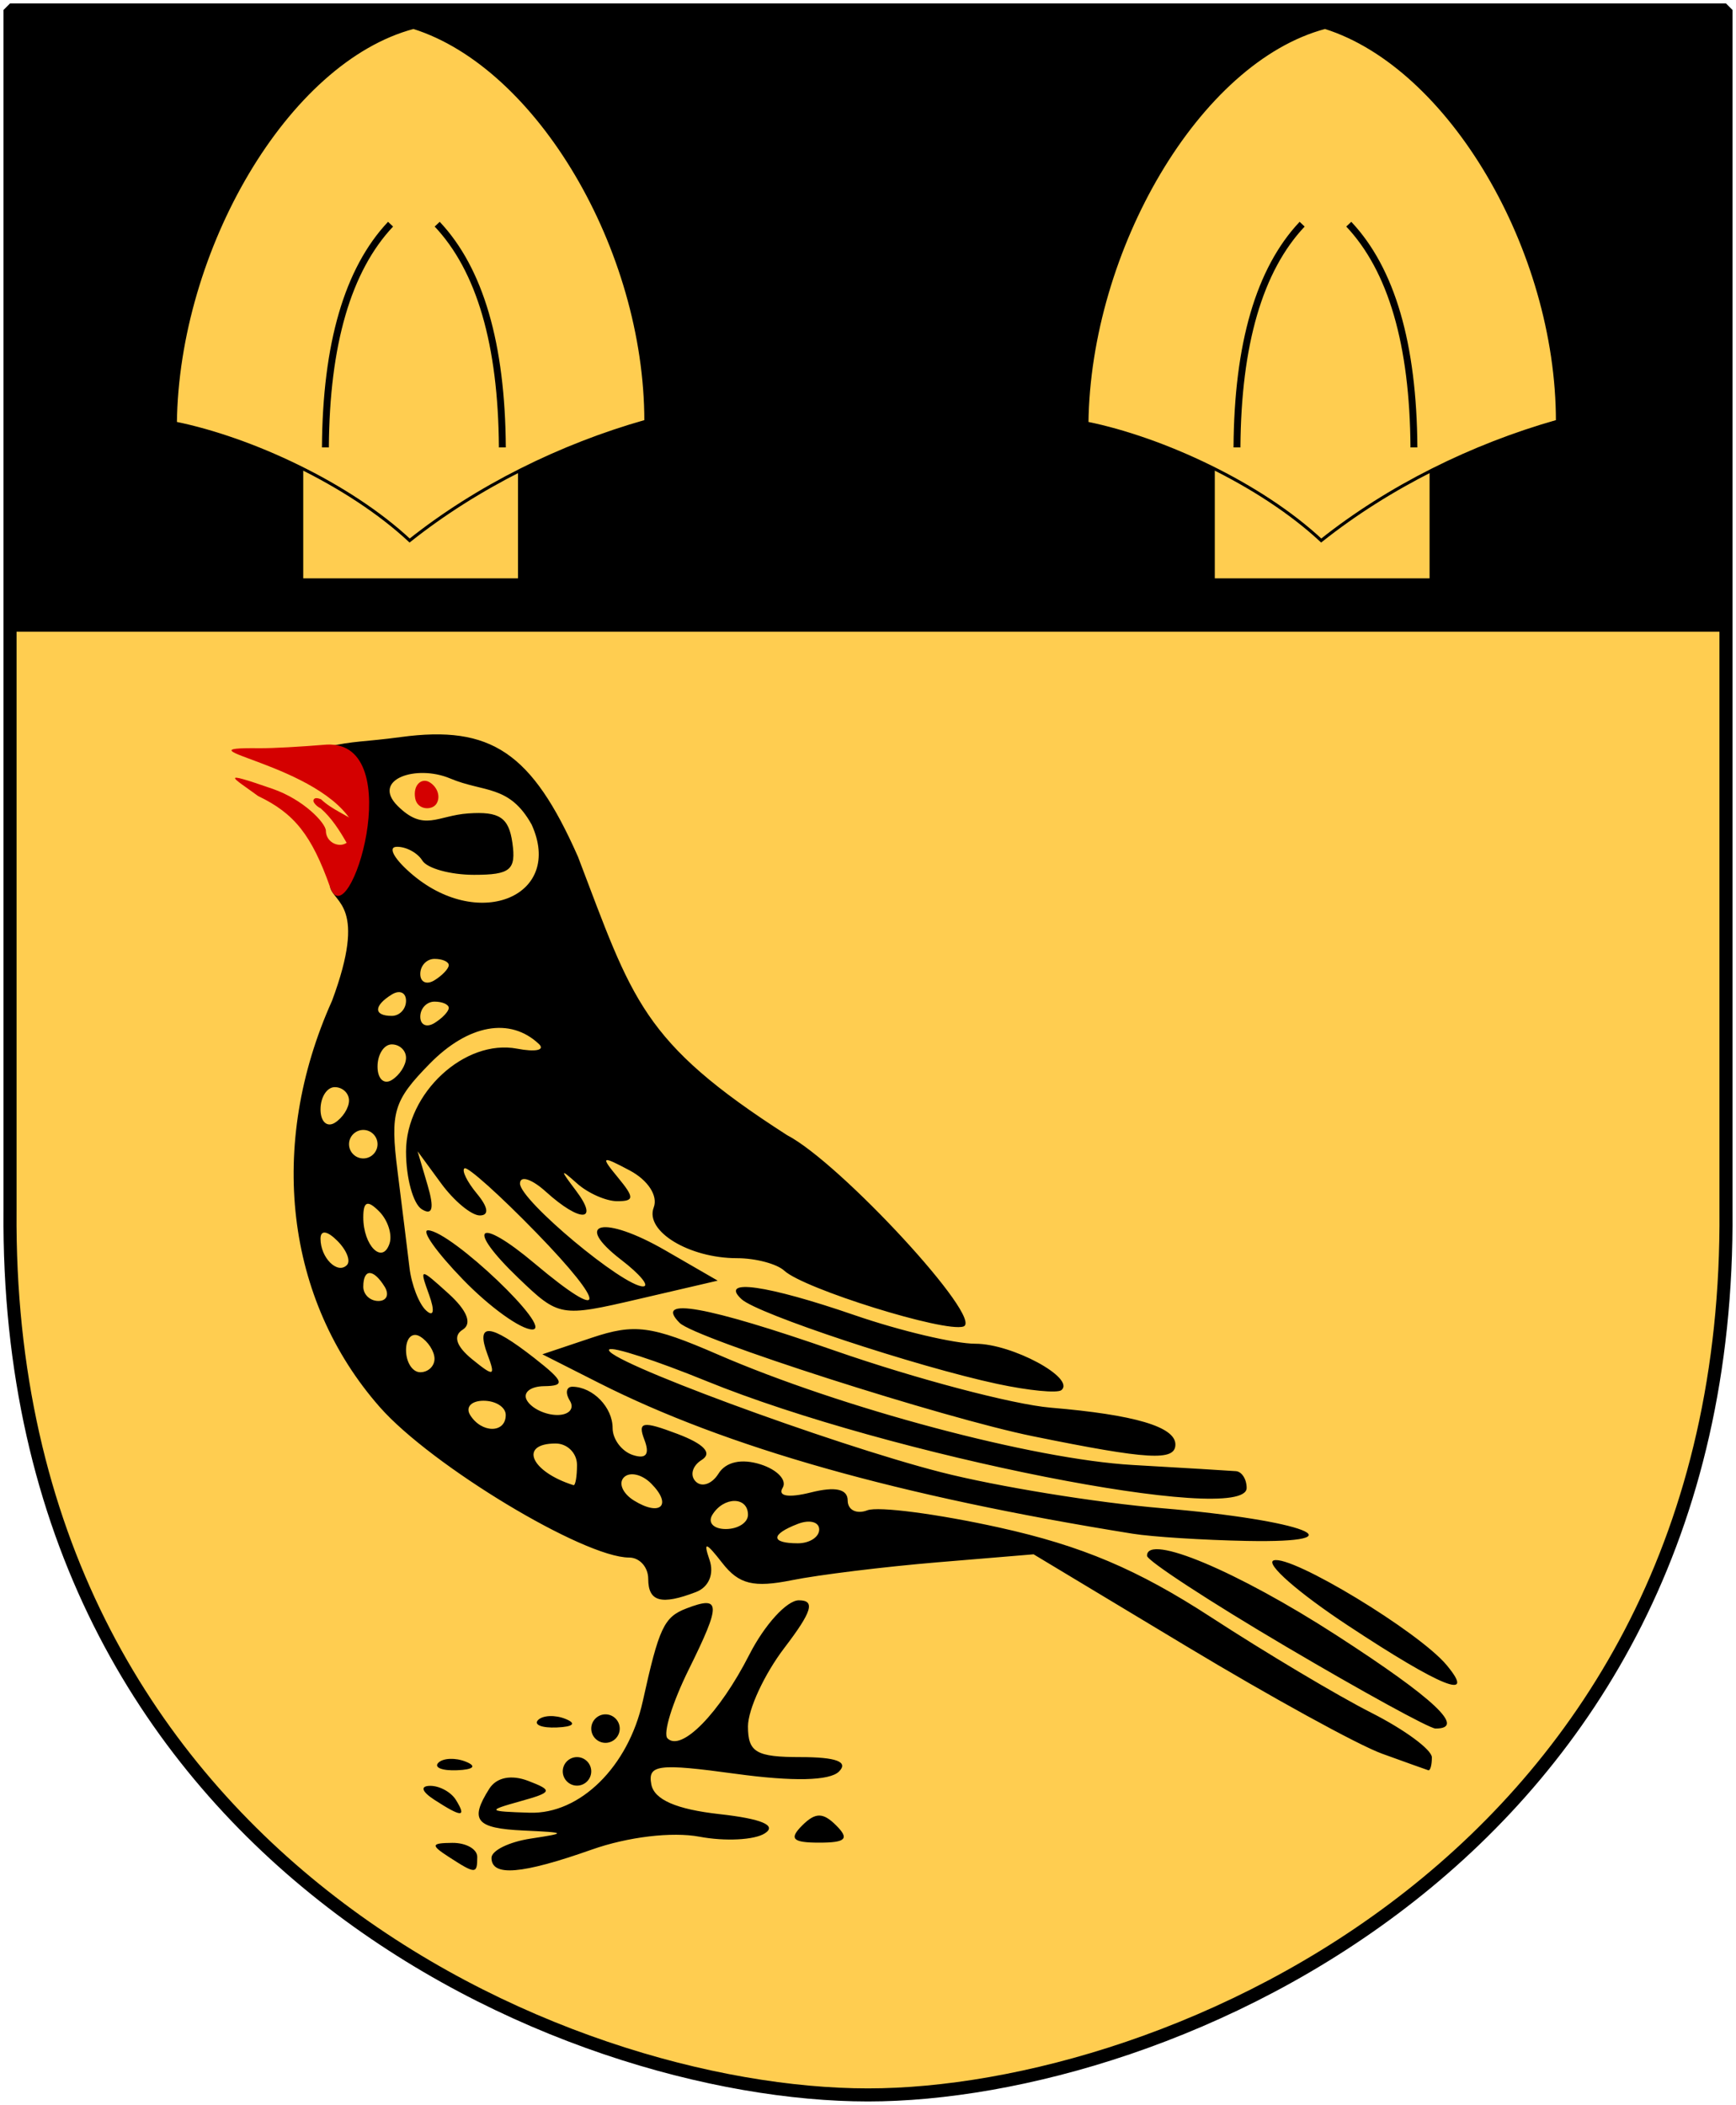 <?xml version="1.0" encoding="UTF-8" standalone="no"?>
<!-- Created with Inkscape (http://www.inkscape.org/) -->
<svg
   xmlns:svg="http://www.w3.org/2000/svg"
   xmlns="http://www.w3.org/2000/svg"
   xmlns:xlink="http://www.w3.org/1999/xlink"
   version="1.0"
   width="251"
   height="304.2"
   id="svg4166">
  <defs
     id="defs4168" />
  <path
     d="M 249.551,1.44 L 125.5,1.44 L 1.45,1.44 L 1.45,174.936 C 0.682,268.657 81.739,302.756 125.5,302.756 C 168.494,302.756 250.318,268.657 249.551,174.936 L 249.551,1.44 z "
     style="color:#000000;fill:#ffcd50;fill-opacity:1;fill-rule:nonzero;stroke:none;stroke-width:1.888;stroke-linecap:round;stroke-linejoin:bevel;marker:none;marker-start:none;marker-mid:none;marker-end:none;stroke-miterlimit:4;stroke-dashoffset:0;stroke-opacity:1;visibility:visible;display:block"
     id="Shield" />
  <path
     d="M 1.1,1.098 L 1.1,91.292 L 249.6,91.292 L 249.6,1.098 L 125.35,1.098 L 1.1,1.098 z "
     style="color:#000000;fill:#000000;fill-opacity:1;fill-rule:nonzero;stroke:none;stroke-width:1.888;stroke-linecap:round;stroke-linejoin:bevel;marker:none;marker-start:none;marker-mid:none;marker-end:none;stroke-miterlimit:4;stroke-dashoffset:0;stroke-opacity:1;visibility:visible;display:block"
     id="Chef" />
  <path
     d="M 249.551,1.44 L 125.5,1.44 L 1.45,1.44 L 1.45,174.936 C 0.682,268.657 81.739,302.756 125.5,302.756 C 168.494,302.756 250.318,268.657 249.551,174.936 L 249.551,1.44 z "
     style="color:#000000;fill:none;fill-opacity:0;fill-rule:nonzero;stroke:#000000;stroke-width:1.888;stroke-linecap:round;stroke-linejoin:bevel;marker:none;marker-start:none;marker-mid:none;marker-end:none;stroke-miterlimit:4;stroke-dashoffset:0;stroke-opacity:1;visibility:visible;display:block"
     id="Frame" />
  <g
     transform="translate(1.238,0.779)"
     id="g3432">
    <g
       transform="matrix(0.449,0,0,-0.449,-136.756,249.076)"
       id="g3425">
      <rect
         width="69.159"
         height="46.705"
         x="399.467"
         y="370.318"
         style="opacity:1;fill:#ffcd50;fill-opacity:1;stroke:none;stroke-width:2.226;stroke-miterlimit:4;stroke-dasharray:none;stroke-dashoffset:0;stroke-opacity:1"
         id="rect2181" />
      <path
         d="M 434.974,547.655 C 475.01,535.069 509.806,476.348 509.806,420.873 C 482.307,413.102 455.375,399.705 433.737,382.494 C 414.256,400.649 382.715,415.297 358.286,420.255 C 358.953,476.021 394.101,536.835 434.974,547.656 L 434.974,547.655 z "
         style="fill:#ffcd50;stroke:#000000;stroke-width:0.992"
         id="path2294" />
      <path
         d="M 463.589,412.465 C 463.377,445.739 456.383,469.688 442.607,484.312"
         style="fill:none;stroke:#000000;stroke-width:2.226"
         id="path2298" />
      <path
         d="M 406.607,412.465 C 406.819,445.739 413.813,469.688 427.589,484.312"
         style="fill:none;stroke:#000000;stroke-width:2.226"
         id="path2300" />
    </g>
    <use
       transform="translate(131.8,0)"
       id="use3430"
       x="0"
       y="0"
       width="251"
       height="304.2"
       xlink:href="#g3425" />
  </g>
  <g
     transform="matrix(4.681,0,0,4.681,-2879.212,-4665.024)"
     id="g3439">
    <g
       id="g3441">
      <path
         d="M 625.342,1027.481 C 626.433,1024.546 625.401,1024.474 625.282,1023.978 C 625.162,1023.482 625.832,1023.941 626.29,1022.078 C 625.321,1020.138 622.418,1019.617 625.182,1019.647 C 626.019,1019.454 626.316,1019.497 627.47,1019.342 C 630.254,1018.967 631.515,1019.82 632.937,1023.037 C 634.633,1027.479 634.893,1028.743 639.394,1031.632 C 641.04,1032.484 645.502,1037.322 644.843,1037.541 C 644.267,1037.734 639.918,1036.379 639.31,1035.818 C 639.08,1035.606 638.423,1035.432 637.851,1035.432 C 636.368,1035.432 634.996,1034.597 635.277,1033.865 C 635.414,1033.508 635.102,1033.026 634.541,1032.726 C 633.659,1032.257 633.624,1032.277 634.171,1032.94 C 634.685,1033.563 634.681,1033.672 634.149,1033.672 C 633.805,1033.672 633.245,1033.425 632.906,1033.122 C 632.381,1032.654 632.376,1032.687 632.872,1033.342 C 633.61,1034.317 633.013,1034.344 631.951,1033.384 C 631.509,1032.983 631.146,1032.868 631.146,1033.127 C 631.146,1033.645 634.348,1036.318 634.951,1036.303 C 635.158,1036.297 634.855,1035.93 634.277,1035.486 C 632.747,1034.309 633.732,1034.093 635.63,1035.188 L 637.253,1036.125 L 634.81,1036.693 C 632.4,1037.254 632.349,1037.245 631.101,1036.049 C 629.444,1034.461 629.834,1034.11 631.602,1035.598 C 633.831,1037.473 633.861,1036.919 631.653,1034.648 C 630.527,1033.49 629.528,1032.594 629.433,1032.657 C 629.338,1032.719 629.511,1033.072 629.817,1033.441 C 630.166,1033.861 630.199,1034.112 629.905,1034.112 C 629.647,1034.112 629.109,1033.667 628.71,1033.122 L 627.984,1032.132 L 628.292,1033.177 C 628.503,1033.891 628.446,1034.127 628.113,1033.921 C 627.845,1033.756 627.626,1032.953 627.626,1032.138 C 627.626,1030.333 629.442,1028.655 631.06,1028.964 C 631.628,1029.073 631.93,1029.008 631.73,1028.819 C 630.841,1027.981 629.547,1028.215 628.356,1029.429 C 627.239,1030.568 627.133,1030.92 627.363,1032.738 C 627.504,1033.857 627.67,1035.201 627.733,1035.726 C 627.795,1036.251 628.026,1036.845 628.246,1037.046 C 628.482,1037.263 628.52,1037.062 628.337,1036.557 C 628.035,1035.72 628.047,1035.719 628.938,1036.525 C 629.516,1037.048 629.675,1037.454 629.376,1037.639 C 629.071,1037.828 629.174,1038.15 629.668,1038.552 C 630.344,1039.102 630.398,1039.085 630.142,1038.403 C 629.769,1037.407 630.217,1037.441 631.587,1038.513 C 632.509,1039.234 632.558,1039.375 631.891,1039.383 C 631.453,1039.389 631.217,1039.591 631.367,1039.833 C 631.516,1040.075 631.936,1040.273 632.299,1040.273 C 632.662,1040.273 632.836,1040.075 632.687,1039.833 C 632.537,1039.591 632.575,1039.396 632.771,1039.4 C 633.402,1039.412 634.007,1040.036 634.007,1040.677 C 634.007,1041.02 634.286,1041.393 634.627,1041.507 C 635.039,1041.644 635.161,1041.489 634.991,1041.044 C 634.773,1040.476 634.927,1040.448 636.008,1040.856 C 636.834,1041.168 637.098,1041.451 636.758,1041.661 C 636.469,1041.84 636.387,1042.139 636.574,1042.327 C 636.762,1042.515 637.078,1042.405 637.277,1042.084 C 637.503,1041.718 637.991,1041.611 638.579,1041.798 C 639.097,1041.963 639.402,1042.289 639.258,1042.523 C 639.098,1042.781 639.442,1042.837 640.131,1042.664 C 640.887,1042.474 641.268,1042.558 641.268,1042.913 C 641.268,1043.207 641.542,1043.343 641.876,1043.215 C 642.21,1043.087 644.042,1043.326 645.947,1043.747 C 648.499,1044.311 650.221,1045.04 652.491,1046.516 C 654.185,1047.618 656.413,1048.945 657.442,1049.466 C 658.47,1049.987 659.312,1050.607 659.312,1050.844 C 659.312,1051.081 659.262,1051.26 659.202,1051.241 C 659.141,1051.222 658.498,1050.992 657.772,1050.729 C 657.045,1050.467 654.327,1048.975 651.731,1047.413 L 647.01,1044.574 L 644.029,1044.822 C 642.39,1044.959 640.372,1045.207 639.546,1045.373 C 638.361,1045.611 637.908,1045.5 637.397,1044.845 C 636.885,1044.188 636.802,1044.168 637.001,1044.748 C 637.149,1045.18 636.978,1045.587 636.584,1045.738 C 635.511,1046.15 635.107,1046.039 635.107,1045.334 C 635.107,1044.971 634.842,1044.674 634.517,1044.674 C 633.116,1044.674 628.403,1041.832 626.817,1040.03 C 623.898,1036.714 623.337,1031.94 625.342,1027.481 z M 628.946,1053.916 C 628.382,1053.551 628.398,1053.488 629.056,1053.483 C 629.48,1053.479 629.826,1053.674 629.826,1053.916 C 629.826,1054.453 629.777,1054.453 628.946,1053.916 z M 630.266,1053.945 C 630.266,1053.719 630.811,1053.452 631.477,1053.351 C 632.603,1053.18 632.588,1053.163 631.257,1053.102 C 629.783,1053.034 629.58,1052.786 630.198,1051.811 C 630.42,1051.46 630.878,1051.369 631.402,1051.57 C 632.172,1051.866 632.149,1051.922 631.146,1052.201 C 630.119,1052.488 630.138,1052.511 631.445,1052.552 C 632.999,1052.601 634.492,1051.13 634.938,1049.113 C 635.441,1046.835 635.593,1046.511 636.287,1046.245 C 637.355,1045.835 637.365,1046.096 636.36,1048.127 C 635.852,1049.153 635.556,1050.111 635.702,1050.256 C 636.13,1050.684 637.307,1049.481 638.229,1047.674 C 638.7,1046.75 639.389,1045.994 639.759,1045.994 C 640.275,1045.994 640.169,1046.341 639.31,1047.466 C 638.693,1048.276 638.188,1049.365 638.188,1049.887 C 638.188,1050.687 638.442,1050.835 639.816,1050.835 C 640.914,1050.835 641.3,1050.98 640.999,1051.281 C 640.712,1051.568 639.58,1051.593 637.812,1051.351 C 635.419,1051.024 635.087,1051.065 635.202,1051.676 C 635.292,1052.15 635.974,1052.447 637.312,1052.596 C 638.613,1052.741 639.09,1052.943 638.709,1053.189 C 638.391,1053.395 637.483,1053.442 636.692,1053.293 C 635.844,1053.134 634.478,1053.297 633.365,1053.69 C 631.196,1054.455 630.266,1054.532 630.266,1053.945 z M 639.86,1052.948 C 640.271,1052.537 640.506,1052.537 640.916,1052.948 C 641.327,1053.359 641.21,1053.476 640.388,1053.476 C 639.567,1053.476 639.449,1053.359 639.86,1052.948 z M 628.506,1052.156 C 628.109,1051.899 628.055,1051.726 628.37,1051.722 C 628.658,1051.719 629.017,1051.914 629.166,1052.156 C 629.504,1052.702 629.351,1052.702 628.506,1052.156 z M 632.467,1051.275 C 632.467,1051.033 632.665,1050.835 632.907,1050.835 C 633.149,1050.835 633.347,1051.033 633.347,1051.275 C 633.347,1051.517 633.149,1051.716 632.907,1051.716 C 632.665,1051.716 632.467,1051.517 632.467,1051.275 z M 628.625,1051.009 C 628.771,1050.863 629.151,1050.848 629.469,1050.975 C 629.82,1051.115 629.715,1051.22 629.203,1051.241 C 628.739,1051.26 628.479,1051.156 628.625,1051.009 z M 640.388,1043.808 C 640.388,1043.573 640.091,1043.495 639.728,1043.635 C 638.883,1043.959 638.883,1044.234 639.728,1044.234 C 640.091,1044.234 640.388,1044.042 640.388,1043.808 z M 638.188,1043.354 C 638.188,1042.784 637.44,1042.784 637.088,1043.354 C 636.938,1043.596 637.124,1043.794 637.502,1043.794 C 637.879,1043.794 638.188,1043.596 638.188,1043.354 z M 635.195,1042.386 C 634.913,1042.103 634.536,1042.018 634.357,1042.197 C 634.179,1042.376 634.318,1042.698 634.667,1042.914 C 635.489,1043.422 635.86,1043.051 635.195,1042.386 z M 632.907,1041.814 C 632.907,1041.451 632.61,1041.153 632.247,1041.153 C 631.101,1041.153 631.473,1042.021 632.797,1042.439 C 632.857,1042.458 632.907,1042.177 632.907,1041.814 z M 630.706,1040.273 C 630.706,1040.031 630.398,1039.833 630.02,1039.833 C 629.643,1039.833 629.457,1040.031 629.606,1040.273 C 629.958,1040.843 630.706,1040.843 630.706,1040.273 z M 628.506,1038.539 C 628.506,1038.311 628.308,1038.002 628.066,1037.853 C 627.824,1037.703 627.626,1037.89 627.626,1038.267 C 627.626,1038.644 627.824,1038.953 628.066,1038.953 C 628.308,1038.953 628.506,1038.767 628.506,1038.539 z M 626.966,1036.313 C 626.617,1035.749 626.306,1035.749 626.306,1036.313 C 626.306,1036.555 626.515,1036.753 626.772,1036.753 C 627.028,1036.753 627.115,1036.555 626.966,1036.313 z M 625.506,1034.897 C 625.19,1034.581 624.985,1034.555 624.985,1034.831 C 624.985,1035.418 625.506,1035.939 625.799,1035.645 C 625.925,1035.52 625.792,1035.183 625.506,1034.897 z M 626.795,1033.986 C 626.436,1033.626 626.306,1033.675 626.306,1034.171 C 626.306,1035.046 626.897,1035.637 627.116,1034.981 C 627.209,1034.703 627.064,1034.255 626.795,1033.986 z M 626.746,1031.912 C 626.746,1031.67 626.548,1031.472 626.306,1031.472 C 626.064,1031.472 625.865,1031.67 625.865,1031.912 C 625.865,1032.154 626.064,1032.352 626.306,1032.352 C 626.548,1032.352 626.746,1032.154 626.746,1031.912 z M 625.865,1030.565 C 625.865,1030.338 625.667,1030.151 625.425,1030.151 C 625.183,1030.151 624.985,1030.46 624.985,1030.838 C 624.985,1031.215 625.183,1031.401 625.425,1031.252 C 625.667,1031.102 625.865,1030.793 625.865,1030.565 z M 627.626,1029.245 C 627.626,1029.017 627.428,1028.831 627.186,1028.831 C 626.944,1028.831 626.746,1029.14 626.746,1029.517 C 626.746,1029.895 626.944,1030.081 627.186,1029.931 C 627.428,1029.782 627.626,1029.473 627.626,1029.245 z M 628.946,1027.705 C 628.946,1027.598 628.748,1027.511 628.506,1027.511 C 628.264,1027.511 628.066,1027.721 628.066,1027.977 C 628.066,1028.233 628.264,1028.321 628.506,1028.171 C 628.748,1028.021 628.946,1027.812 628.946,1027.705 z M 627.626,1027.485 C 627.626,1027.229 627.428,1027.141 627.186,1027.291 C 626.622,1027.639 626.622,1027.951 627.186,1027.951 C 627.428,1027.951 627.626,1027.741 627.626,1027.485 z M 628.946,1026.385 C 628.946,1026.278 628.748,1026.191 628.506,1026.191 C 628.264,1026.191 628.066,1026.4 628.066,1026.657 C 628.066,1026.913 628.264,1027 628.506,1026.851 C 628.748,1026.701 628.946,1026.491 628.946,1026.385 z M 633.347,1049.955 C 633.347,1049.713 633.545,1049.515 633.787,1049.515 C 634.029,1049.515 634.227,1049.713 634.227,1049.955 C 634.227,1050.197 634.029,1050.395 633.787,1050.395 C 633.545,1050.395 633.347,1050.197 633.347,1049.955 z M 631.706,1049.689 C 631.852,1049.543 632.232,1049.527 632.549,1049.655 C 632.9,1049.795 632.796,1049.899 632.283,1049.92 C 631.819,1049.94 631.56,1049.835 631.706,1049.689 z M 654.805,1047.422 C 652.447,1046.032 650.516,1044.771 650.514,1044.62 C 650.505,1043.92 653.304,1045.095 656.373,1047.079 C 659.403,1049.038 660.383,1049.961 659.422,1049.952 C 659.24,1049.951 657.163,1048.812 654.805,1047.422 z M 656.728,1046.778 C 655.186,1045.762 654.15,1044.854 654.427,1044.762 C 654.973,1044.58 658.916,1046.967 659.772,1047.999 C 660.699,1049.115 659.612,1048.68 656.728,1046.778 z M 650.07,1043.938 C 642.855,1042.781 637.515,1041.273 633.582,1039.282 L 631.837,1038.399 L 633.362,1037.888 C 634.684,1037.446 635.201,1037.514 637.247,1038.401 C 641.073,1040.062 646.998,1041.64 650.07,1041.816 C 651.643,1041.906 653.079,1041.992 653.261,1042.007 C 653.442,1042.022 653.591,1042.255 653.591,1042.525 C 653.591,1043.708 642.551,1041.525 636.904,1039.225 C 635.35,1038.592 634,1038.153 633.903,1038.25 C 633.62,1038.534 640.745,1041.168 644.153,1042.04 C 645.875,1042.48 648.951,1042.981 650.988,1043.152 C 655.367,1043.52 657.199,1044.23 653.591,1044.161 C 652.26,1044.135 650.675,1044.035 650.07,1043.938 z M 646.99,1040.929 C 644.216,1040.366 636.558,1037.909 636.078,1037.43 C 635.261,1036.613 636.909,1036.908 640.871,1038.287 C 643.37,1039.156 646.371,1039.948 647.54,1040.047 C 650.127,1040.264 651.39,1040.637 651.39,1041.183 C 651.39,1041.703 650.557,1041.655 646.99,1040.929 z M 645.889,1039.313 C 643.386,1038.777 638.485,1037.155 637.99,1036.698 C 637.284,1036.047 638.77,1036.257 641.488,1037.193 C 642.896,1037.677 644.572,1038.073 645.214,1038.073 C 646.346,1038.073 648.312,1039.133 647.869,1039.505 C 647.748,1039.607 646.858,1039.52 645.889,1039.313 z M 629.386,1036.092 C 628.565,1035.245 628.081,1034.561 628.31,1034.571 C 629.028,1034.602 632.211,1037.633 631.526,1037.633 C 631.17,1037.633 630.207,1036.94 629.386,1036.092 z "
         style="fill:#000000"
         id="path3669" />
      <path
         d="M -442.381,95.819 C -442.381,99.273 -445.181,102.072 -448.634,102.072 C -452.088,102.072 -454.888,99.273 -454.888,95.819 C -454.888,92.365 -452.088,89.566 -448.634,89.566 C -445.181,89.566 -442.381,92.365 -442.381,95.819 z "
         transform="matrix(-9.8701624e-2,0,0,9.8701624e-2,583.981,1011.744)"
         style="fill:#d40000;fill-opacity:1;stroke:none;stroke-width:4;stroke-miterlimit:4;stroke-dasharray:16, 32;stroke-dashoffset:0"
         id="path3447" />
      <path
         d="M 629.55,1021.7 C 628.589,1021.766 628.181,1022.282 627.364,1021.465 C 626.547,1020.648 627.944,1020.181 628.987,1020.62 C 630.029,1021.06 630.816,1020.807 631.505,1022.043 C 632.501,1024.23 629.921,1025.336 627.849,1023.611 C 627.278,1023.135 627.046,1022.739 627.334,1022.731 C 627.622,1022.722 627.981,1022.914 628.13,1023.156 C 628.28,1023.398 628.998,1023.596 629.727,1023.596 C 630.85,1023.596 631.03,1023.445 630.911,1022.606 C 630.8,1021.826 630.511,1021.634 629.55,1021.7 z M 627.91,1021.238 C 627.979,1021.604 628.437,1021.611 628.567,1021.4 C 628.698,1021.189 628.603,1020.892 628.357,1020.74 C 628.111,1020.588 627.832,1020.819 627.91,1021.238 z "
         style="fill:#ffcd50;fill-opacity:1"
         id="path3449" />
      <path
         d="M 625.282,1023.978 C 625.852,1025.585 627.735,1019.467 625.184,1019.575 C 624.346,1019.643 623.54,1019.69 623.091,1019.687 C 620.328,1019.657 625.062,1020.158 626.031,1022.098 C 626.046,1022.412 625.833,1022.67 625.591,1022.67 C 625.349,1022.67 625.151,1022.477 625.151,1022.24 C 625.151,1022.004 624.471,1021.276 623.501,1020.94 C 621.778,1020.342 622.289,1020.6 623.058,1021.164 C 624.18,1021.7 624.711,1022.371 625.282,1023.978 z "
         style="fill:#d40000;fill-opacity:1"
         id="path3451" />
      <path
         d="M 626.151,1022.058 C 625.767,1021.792 625.315,1021.627 624.971,1021.304 C 624.67,1021.199 624.871,1021.442 625.018,1021.502 C 625.365,1021.806 625.616,1022.199 625.842,1022.596 C 626.114,1022.79 626.107,1022.187 626.151,1022.058 z "
         style="fill:#d40000;fill-opacity:1;fill-rule:evenodd;stroke:#d40000;stroke-width:0.099px;stroke-linecap:butt;stroke-linejoin:miter;stroke-opacity:1"
         id="path3453" />
    </g>
  </g>
</svg>
